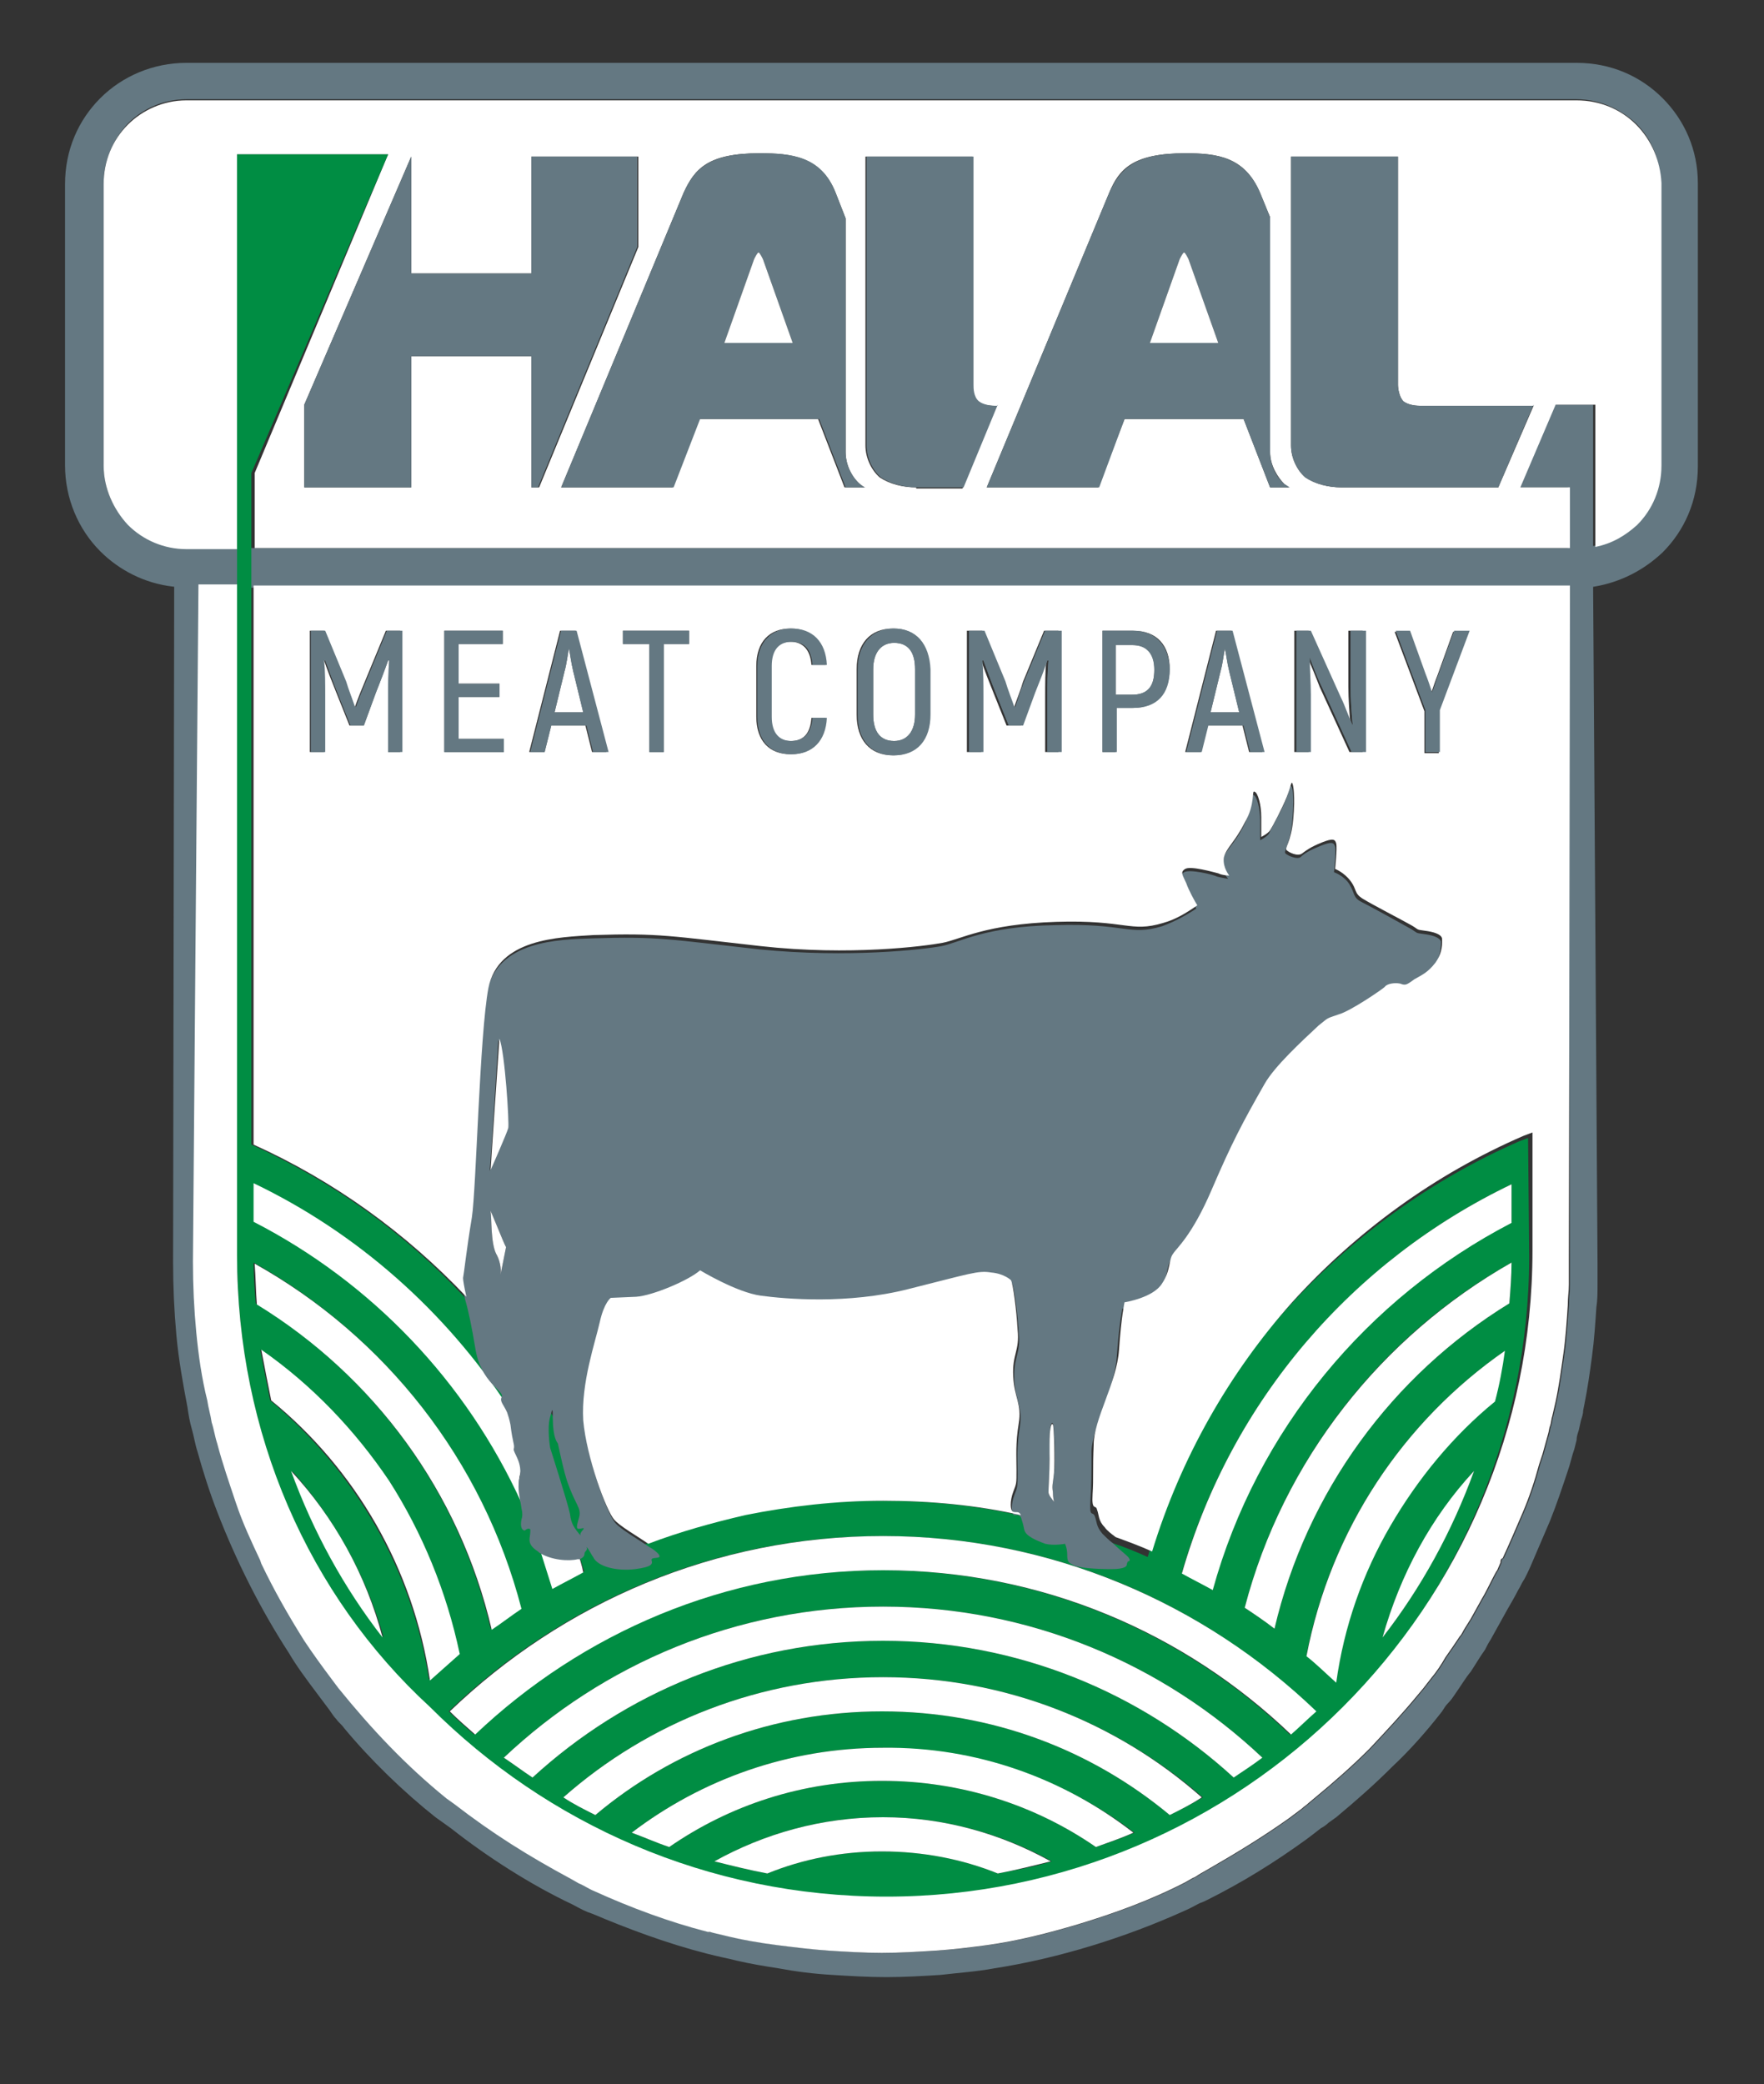 <?xml version="1.0" encoding="utf-8"?>
<!-- Generator: Adobe Illustrator 21.1.0, SVG Export Plug-In . SVG Version: 6.00 Build 0)  -->
<svg version="1.1" id="Layer_1" xmlns="http://www.w3.org/2000/svg" xmlns:xlink="http://www.w3.org/1999/xlink" x="0px" y="0px"
	 viewBox="0 0 160 189" style="enable-background:new 0 0 160 189;" xml:space="preserve">
<rect x="0" y="0" width="160" height="189" fill="#333333" stroke="none"/>
<style type="text/css">
	.st0{fill:#647882;}
	.st1{fill:#FFFFFF;}
	.st2{fill-rule:evenodd;clip-rule:evenodd;fill:#008D43;}
	.st3{fill-rule:evenodd;clip-rule:evenodd;fill:#FFFFFF;}
	.st4{fill-rule:evenodd;clip-rule:evenodd;fill:#647882;}
</style>
<path class="st0" d="M144.9,114.5c0,0.6,0,1.3,0,2c0,0.7,0,1.4-0.1,2c-0.1,1.5-0.2,3-0.4,4.5c-0.2,1.5-0.4,2.9-0.7,4.4v0l-0.1,0.5
	c0,0.3-0.1,0.6-0.2,0.9l-0.2,0.9c-0.1,0.3-0.2,0.6-0.2,0.9l-0.2,0.8c-0.1,0.3-0.2,0.6-0.3,1c-0.1,0.4-0.2,0.7-0.3,1
	c-0.5,1.5-1,3-1.6,4.5c-0.6,1.4-1.2,2.8-1.8,4.2c0,0-0.5,1.1-0.6,1.2c-0.2,0.3-0.3,0.6-0.5,0.9c-0.3,0.6-0.6,1.1-1,1.8l-0.5,0.9
	l-0.5,0.9l-0.5,0.9c-0.2,0.3-0.3,0.5-0.5,0.9c-0.5,0.7-0.9,1.4-1.3,2c-0.5,0.6-0.9,1.3-1.4,2c-0.2,0.3-0.4,0.6-0.7,0.9
	c-0.2,0.2-0.3,0.4-0.5,0.7c-1.4,1.8-2.9,3.5-4.5,5c-1.6,1.6-3.3,3.1-5.1,4.6l-0.7,0.5c-0.2,0.2-0.5,0.4-0.7,0.5
	c-0.5,0.4-0.9,0.7-1.3,1c-2.9,2.1-5.8,3.9-9,5.5c-0.2,0.1-0.4,0.2-0.7,0.3c-0.4,0.2-0.9,0.5-1.4,0.7c-5.3,2.4-11.4,4.3-17.2,5.2
	c-1.6,0.3-3.2,0.4-4.9,0.6c-1.6,0.1-3.3,0.2-4.9,0.2c-1.6,0-3.3-0.1-4.9-0.2c-1.7-0.1-3.3-0.3-4.9-0.6c-1.3-0.2-2.5-0.4-3.8-0.7
	c-0.4-0.1-0.8-0.2-1.3-0.3c-3.6-0.8-7.3-2.1-10.7-3.5c-0.5-0.2-0.9-0.4-1.5-0.6c-0.5-0.2-1-0.5-1.4-0.7c-3.8-1.8-7.7-4.3-11-6.9
	l-0.7-0.5l-0.7-0.5c-2.9-2.3-5.9-5.2-8.3-8.1c-0.2-0.3-0.5-0.5-0.7-0.8c-0.2-0.2-0.4-0.5-0.6-0.8l-0.6-0.8l-0.6-0.8
	c-0.9-1.2-1.8-2.4-2.5-3.6c-2.6-4-4.8-8.4-6.5-12.8c-0.7-1.8-1.3-3.7-1.8-5.5c-0.2-0.6-0.3-1.3-0.5-2c-0.2-0.7-0.3-1.3-0.4-2
	c-0.4-2.1-0.8-4.3-1-6.5c-0.2-2.2-0.3-4.4-0.3-6.6L15.8,53l0-2.3l2.3,0l0,2.3l-0.5,61.4c0,2.2,0.1,4.3,0.3,6.4
	c0.2,2.1,0.5,4.2,1,6.2c0.1,0.7,0.3,1.3,0.4,2c0.2,0.6,0.3,1.3,0.5,1.9l0,0c0.5,1.9,1.1,3.6,1.7,5.4c0.6,1.8,1.4,3.5,2.2,5.2
	l0.1,0.3c1.2,2.5,2.4,4.6,3.9,7c0.8,1.2,1.6,2.3,2.5,3.5l0.6,0.8c3,3.7,6.1,7,9.8,10l0.7,0.5c3.5,2.7,6.7,4.7,10.6,6.8l0.7,0.4
	c0.5,0.2,0.9,0.5,1.4,0.7c3.3,1.5,6.8,2.8,10.3,3.7h0l0.2,0c0.3,0.1,0.8,0.2,1.2,0.3c1.6,0.4,3.3,0.7,4.9,0.9
	c1.6,0.2,3.2,0.4,4.7,0.5c1.6,0.1,3.2,0.2,4.8,0.2s3.2-0.1,4.8-0.2c1.6-0.1,3.2-0.3,4.7-0.5c2.9-0.4,5.6-1.1,8.3-1.9
	c3.3-1,6.6-2.2,9.7-3.8l0.7-0.4c0.3-0.1,0.5-0.3,0.7-0.4l0.7-0.4c2.6-1.5,4.9-2.9,7.3-4.6c0.4-0.3,0.8-0.6,1.2-0.9l0,0
	c0.2-0.2,0.4-0.3,0.6-0.5l0.6-0.5c1.7-1.4,3.4-2.9,4.9-4.4c1.5-1.6,3-3.2,4.4-4.9l0.5-0.6l0.7-0.9c0.5-0.6,0.9-1.2,1.3-1.9
	c0.5-0.7,0.9-1.3,1.3-1.9l0,0c0.2-0.2,0.3-0.5,0.5-0.8l0.5-0.8l0.5-0.9l0.5-0.9c0.3-0.5,0.6-1.1,0.9-1.7c0,0,0.4-0.8,0.5-0.9
	l0.3-0.7c0-0.2,0-0.3,0.2-0.4c0.6-1.3,1.2-2.7,1.8-4.1c0.6-1.4,1.1-2.9,1.5-4.4l0,0c0.1-0.3,0.2-0.6,0.3-0.9l0.5-1.8
	c0.1-0.3,0.1-0.6,0.2-0.8l0,0c0.1-0.3,0.1-0.6,0.2-0.9l0.3-1.3c0.3-1.4,0.5-2.9,0.7-4.3c0.2-1.4,0.3-2.9,0.4-4.4v0
	c0-0.7,0.1-1.3,0.1-1.9c0-0.6,0-1.2,0-2l-0.2-61.4l0-3.4l0-5.5h-4.5l3.2-7.5h3.6l0,12.9l0,3.5L144.9,114.5z"/>
<path class="st0" d="M150.8,8.9c-2-2-4.7-3.2-7.8-3.2H16.9c-3,0-5.8,1.2-7.8,3.2c-2,2-3.2,4.7-3.2,7.8v25.5c0,3,1.2,5.8,3.2,7.8
	c1.7,1.7,4,2.9,6.6,3.2c0.4,0,0.8,0.1,1.1,0.1H143c0.5,0,1.1,0,1.6-0.1c2.4-0.4,4.5-1.5,6.2-3.1c2-2,3.2-4.7,3.2-7.8V16.6
	C154,13.6,152.8,10.9,150.8,8.9z M150.6,42.1c0,2.1-0.9,4-2.2,5.4c-1,1-2.3,1.7-3.8,2c-0.5,0.1-1,0.2-1.6,0.2H16.9
	c-2.1,0-4-0.9-5.3-2.2c-1.4-1.4-2.2-3.3-2.2-5.4V16.6c0-2.1,0.9-4,2.2-5.4c1.4-1.4,3.3-2.2,5.3-2.2H143c2.1,0,4,0.9,5.4,2.2
	c1.4,1.4,2.2,3.3,2.2,5.4V42.1z"/>
<path class="st1" d="M148.4,11.3c-1.4-1.4-3.3-2.2-5.4-2.2H16.9c-2.1,0-4,0.9-5.3,2.2c-1.4,1.4-2.2,3.3-2.2,5.4v25.5
	c0,2.1,0.9,4,2.2,5.4c1.4,1.4,3.3,2.2,5.3,2.2h4.6l0-28.8h0V14h13.7L23.1,42.9v6.8h119.3l0-5.5h-4.5l3.2-7.5h3.6l0,12.9
	c1.5-0.3,2.7-1,3.8-2c1.4-1.4,2.2-3.3,2.2-5.4V16.6C150.6,14.6,149.8,12.7,148.4,11.3z M48.2,44.2V32.3H37.3v11.9h-9.7v-7.5
	l9.7-22.5v10.6h10.9V14.2h9.7v8.2l-9,21.8H48.2z M76.6,44.2L74.2,38H63.4l-2.4,6.2H50.9L62,17.5c1-2.2,2.2-3.6,6.9-3.6
	c2.9,0,5.6,0.3,6.9,3.6l0.9,2.3V41c0,1.2,0.6,2.3,1.3,2.9c0.1,0.1,0.3,0.2,0.4,0.3H76.6z M83.1,44.2c-1.2,0-2.4-0.3-3.3-0.9
	c-0.7-0.6-1.3-1.7-1.3-2.9V14.2h9.7v20.7c0,0.3,0,1.1,0.5,1.5c0.4,0.3,1,0.4,1.5,0.4h0.2l-3.1,7.5H83.1z M115.2,44.2l-2.4-6.2H102
	l-2.4,6.2H89.5l11.1-26.7c0.9-2.2,2.2-3.6,6.9-3.6c2.9,0,5.4,0.3,6.8,3.6l0.9,2.2V41c0,1.2,0.7,2.3,1.3,2.9c0.1,0.1,0.3,0.2,0.4,0.3
	H115.2z M135.9,44.2h-14.2c-1.2,0-2.4-0.3-3.3-0.9c-0.7-0.6-1.3-1.7-1.3-2.9V14.2h9.7v20.7c0,0.3,0.1,1.1,0.5,1.5
	c0.4,0.3,1,0.4,1.5,0.4h10.3L135.9,44.2z"/>
<path class="st2" d="M138.6,103.2l-0.8,0.3c-8,3.5-15.2,8.7-21,15.1c-5.8,6.4-10.2,14.1-12.7,22.6c-1.1-0.5-2.1-0.9-3.3-1.3
	c-2.7-1-5.5-1.8-8.4-2.5h0c-4-0.9-8.2-1.3-12.5-1.3c-4.3,0-8.5,0.5-12.5,1.3c-3,0.7-5.9,1.5-8.8,2.6c-1,0.4-1.9,0.8-2.9,1.2
	c-2.7-8.9-7.4-17-13.6-23.6c-5.4-5.8-12-10.5-19.3-13.8l0-50.7l0-3.4v-6.8L35.2,14H21.5v6.9h0l0,28.8v3.4l0,60.8
	c0,16.2,6.6,30.8,17.2,41.4c10.6,10.6,25.3,17.2,41.4,17.2c16.2,0,30.8-6.6,41.4-17.2c10.6-10.6,17.2-25.3,17.2-41.4L138.6,103.2z
	 M23,107.4c9.4,4.5,17.4,11.6,23.1,20.3c0,0,0,0,0,0c2.7,4.1,4.8,8.6,6.4,13.3c0.2,0.5,0.3,1,0.5,1.5c-0.9,0.5-1.9,1-2.8,1.5
	c-0.4-1.3-0.8-2.5-1.2-3.8c-0.2-0.7-0.5-1.3-0.7-1.9c0-0.1,0-0.1,0-0.1c-0.3-0.6-0.5-1.3-0.8-1.9c-5-11-13.6-20-24.3-25.5L23,107.4z
	 M23,114.5c11.8,6.6,20.8,17.9,24.2,31.3c-0.9,0.6-1.8,1.3-2.7,1.9c-2.9-12.5-10.7-23-21.3-29.5C23.1,117,23,115.8,23,114.5z
	 M26.5,133.4c3.8,4.3,6.7,9.4,8.3,15.1C31.3,143.9,28.5,138.8,26.5,133.4z M24.5,127c-0.3-1.5-0.6-3-0.9-4.6
	c4.6,3.2,8.5,7.3,11.6,11.9c3.1,4.7,5.3,10,6.4,15.6c-0.9,0.8-1.8,1.6-2.7,2.4C37.4,142.3,32.1,133.3,24.5,127z M90.5,169.9
	c-3.2-1.3-6.8-2-10.5-2c-3.7,0-7.2,0.7-10.4,2c-1.6-0.3-3.2-0.7-4.8-1.1c4.5-2.5,9.7-4,15.3-4c5.5,0,10.8,1.5,15.3,4
	C93.8,169.3,92.1,169.6,90.5,169.9z M99.4,167.5c-5.5-3.8-12.2-6-19.4-6c-7.2,0-13.8,2.2-19.3,6c-1.2-0.4-2.3-0.9-3.4-1.3
	c6.3-4.8,14.2-7.7,22.8-7.7c8.6,0,16.5,2.9,22.8,7.7C101.7,166.7,100.6,167.1,99.4,167.5z M106.1,164.6c-7.1-5.9-16.1-9.4-26.1-9.4
	c-9.9,0-19,3.5-26,9.4c-1-0.5-2-1-2.9-1.6c7.7-6.8,17.9-10.9,29-10.9c11.1,0,21.2,4.1,29,10.9C108.1,163.6,107.1,164.1,106.1,164.6z
	 M111.9,161.2c-8.4-7.7-19.6-12.4-31.8-12.4c-12.3,0-23.4,4.7-31.8,12.4c-0.9-0.6-1.7-1.2-2.6-1.8c9-8.5,21.1-13.7,34.4-13.7
	s25.4,5.2,34.4,13.7C113.6,160,112.8,160.6,111.9,161.2z M117,157.3c-9.6-9.2-22.6-14.9-37-14.9c-14.3,0-27.3,5.7-37,14.9
	c-0.8-0.7-1.6-1.4-2.3-2.1c10.2-9.8,24-15.9,39.3-15.9c15.3,0,29.1,6,39.3,15.9C118.6,155.9,117.8,156.6,117,157.3z M125.4,148.5
	c1.6-5.7,4.5-10.9,8.3-15.1C131.7,138.8,128.9,144,125.4,148.5z M135.6,127c-3.8,3.1-7,7-9.5,11.3c-2.5,4.3-4.2,9.1-4.9,14.2
	c-0.9-0.8-1.8-1.7-2.7-2.4c2.2-11.4,8.8-21.2,18-27.6C136.2,124,135.9,125.5,135.6,127z M136.9,118.2c-10.6,6.5-18.4,17.1-21.3,29.5
	c-0.9-0.7-1.8-1.3-2.7-1.9c3.5-13.4,12.4-24.7,24.2-31.3C137.1,115.8,137,117,136.9,118.2z M137.1,110.8
	c-13.1,6.8-23.1,18.8-27.1,33.3c-0.9-0.5-1.9-1-2.8-1.5c4.5-15.5,15.5-28.3,29.9-35.2V110.8z"/>
<path class="st3" d="M95.3,168.8c-1.6,0.4-3.2,0.8-4.8,1.1c-3.2-1.3-6.8-2-10.5-2c-3.7,0-7.2,0.7-10.4,2c-1.6-0.3-3.2-0.7-4.8-1.1
	c4.5-2.5,9.7-4,15.3-4C85.6,164.8,90.8,166.3,95.3,168.8z"/>
<path class="st3" d="M102.8,166.2c-1.1,0.5-2.3,0.9-3.4,1.3c-5.5-3.8-12.2-6-19.4-6c-7.2,0-13.8,2.2-19.3,6
	c-1.2-0.4-2.3-0.9-3.4-1.3c6.3-4.8,14.2-7.7,22.8-7.7C88.6,158.4,96.5,161.3,102.8,166.2z"/>
<path class="st3" d="M109,163c-0.9,0.6-1.9,1.1-2.9,1.6c-7.1-5.9-16.1-9.4-26.1-9.4c-9.9,0-19,3.5-26,9.4c-1-0.5-2-1-2.9-1.6
	c7.7-6.8,17.9-10.9,29-10.9C91.2,152.1,101.3,156.2,109,163z"/>
<path class="st3" d="M114.5,159.4c-0.8,0.6-1.7,1.2-2.6,1.8c-8.4-7.7-19.6-12.4-31.8-12.4c-12.3,0-23.4,4.7-31.8,12.4
	c-0.9-0.6-1.7-1.2-2.6-1.8c9-8.5,21.1-13.7,34.4-13.7S105.5,150.9,114.5,159.4z"/>
<path class="st3" d="M133.7,133.4c-2,5.5-4.8,10.6-8.3,15.1C127,142.8,129.8,137.6,133.7,133.4z"/>
<path class="st3" d="M136.5,122.5c-0.2,1.5-0.5,3.1-0.9,4.6c-3.8,3.1-7,7-9.5,11.3c-2.5,4.3-4.2,9.1-4.9,14.2
	c-0.9-0.8-1.8-1.7-2.7-2.4C120.7,138.7,127.3,128.9,136.5,122.5z"/>
<path class="st3" d="M137.1,107.4v3.5c-13.1,6.8-23.1,18.8-27.1,33.3c-0.9-0.5-1.9-1-2.8-1.5C111.7,127,122.7,114.3,137.1,107.4z"/>
<path class="st3" d="M119.4,155.2c-0.8,0.7-1.5,1.4-2.3,2.1c-9.6-9.2-22.6-14.9-37-14.9c-14.3,0-27.3,5.7-37,14.9
	c-0.8-0.7-1.6-1.4-2.3-2.1c10.2-9.8,24-15.9,39.3-15.9C95.3,139.3,109.2,145.4,119.4,155.2z"/>
<path class="st3" d="M34.7,148.5c-3.5-4.5-6.3-9.6-8.3-15.1C30.3,137.6,33.2,142.8,34.7,148.5z"/>
<path class="st3" d="M41.7,150c-0.9,0.8-1.8,1.6-2.7,2.4c-1.5-10.2-6.8-19.2-14.4-25.4c-0.3-1.5-0.6-3-0.9-4.6
	c4.6,3.2,8.5,7.3,11.6,11.9C38.3,139,40.5,144.3,41.7,150z"/>
<path class="st3" d="M47.3,145.9c-0.9,0.6-1.8,1.3-2.7,1.9c-2.9-12.5-10.7-23-21.3-29.5c-0.1-1.2-0.1-2.4-0.2-3.7
	C34.9,121.2,43.8,132.4,47.3,145.9z"/>
<path class="st3" d="M52.9,142.6c-0.9,0.5-1.9,1-2.8,1.5c-0.4-1.3-0.8-2.5-1.2-3.8c0,0,0,0,0.1,0.1c1.1,0.7,2.7,0.8,3.5,0.6
	C52.6,141.5,52.8,142,52.9,142.6z"/>
<path class="st3" d="M47.3,136.3c-5-11-13.6-20-24.3-25.5l0-3.5c9.4,4.5,17.4,11.6,23.1,20.3c0,0,0,0,0,0c0.1,0.3,0.2,0.6,0.3,1.1
	c0.2,1.7,0.4,1.8,0.3,2.2c-0.1,0.3,0.9,1.3,0.5,2.7C46.9,134.6,47.2,135.5,47.3,136.3z"/>
<path class="st0" d="M35.1,57.2l-1.9,4.6c-0.3,0.7-0.7,1.7-0.9,2.3h-0.1c-0.2-0.6-0.6-1.6-0.8-2.3l-1.9-4.6h-1.3v11h1.3v-5
	c0-1.2,0-2.3-0.1-3.3l0.1,0c0.3,0.8,0.7,1.9,1.1,2.9l1.2,3H33l1.1-3c0.4-1,0.8-2,1.1-2.9l0.1,0c-0.1,1.1-0.1,2.1-0.1,3.3v5h1.3v-11
	H35.1z M41.6,67v-3.8h3.7V62h-3.7v-3.6h4v-1.2h-5.3v11h5.4V67H41.6z M52.3,57.2h-1.4l-2.8,11h1.3l0.6-2.4h3.2l0.6,2.4h1.4L52.3,57.2
	z M50.3,64.6l0.9-3.7c0.2-0.7,0.3-1.6,0.4-2.1h0c0.1,0.4,0.2,1.3,0.4,2.1l0.9,3.7H50.3z M56.5,57.2v1.2h2.4v9.8h1.3v-9.8h2.3v-1.2
	H56.5z M73.7,65.1c-0.1,1.4-0.8,2.1-1.9,2.1c-1.1,0-1.8-0.7-1.8-2.2v-4.6c0-1.5,0.7-2.2,1.8-2.2c1.2,0,1.8,0.7,1.9,2.1h1.3
	c-0.1-2.1-1.3-3.3-3.2-3.3c-1.8,0-3.1,1.2-3.1,3.4V65c0,2.2,1.2,3.4,3.1,3.4c1.9,0,3.1-1.2,3.2-3.3H73.7z M81.1,57
	c-2,0-3.3,1.4-3.3,3.7v4.1c0,2.3,1.2,3.7,3.3,3.7s3.3-1.4,3.3-3.7v-4.1C84.3,58.4,83.1,57,81.1,57z M83,64.8c0,1.5-0.7,2.4-1.9,2.4
	c-1.3,0-1.9-0.9-1.9-2.4v-4.1c0-1.5,0.7-2.4,1.9-2.4c1.3,0,1.9,0.9,1.9,2.4V64.8z M94.8,57.2l-1.9,4.6c-0.3,0.7-0.6,1.7-0.8,2.3H92
	c-0.2-0.6-0.6-1.6-0.8-2.3l-1.9-4.6h-1.4v11h1.3v-5c0-1.2,0-2.3-0.1-3.3l0.1,0c0.3,0.8,0.7,1.9,1.1,2.9l1.2,3h1.3l1.1-3
	c0.4-1,0.8-2,1.1-2.9l0.1,0c-0.1,1.1-0.1,2.1-0.1,3.3v5h1.3v-11H94.8z M102.7,57.2H100v11h1.3v-4h1.5c2.1,0,3.3-1.2,3.3-3.5
	C106,58.5,104.8,57.2,102.7,57.2z M102.7,63h-1.5v-4.5h1.5c1.3,0,2,0.8,2,2.3C104.7,62.3,104,63,102.7,63z M111.8,57.2h-1.4l-2.8,11
	h1.4l0.6-2.4h3.2l0.6,2.4h1.3L111.8,57.2z M109.8,64.6l0.9-3.7c0.2-0.7,0.3-1.6,0.4-2.1h0c0.1,0.4,0.2,1.3,0.4,2.1l0.9,3.7H109.8z
	 M122.5,57.2v5.1c0,1,0.1,2.5,0.2,3.5l0,0c-0.3-0.6-0.7-1.8-1.1-2.6l-2.7-6h-1.3v11h1.3V63c0-1-0.1-2.4-0.1-3.4l0,0
	c0.2,0.6,0.7,1.9,1.1,2.7l2.7,5.9h1.3v-11H122.5z M131.9,57.2l-1.4,3.9c-0.2,0.5-0.4,1.2-0.6,1.7h0c-0.2-0.6-0.4-1.2-0.6-1.7
	l-1.4-3.9h-1.3l2.7,7.2v3.8h1.3v-3.8l2.7-7.2H131.9z"/>
<polygon class="st0" points="57.8,14.2 57.8,22.4 48.8,44.2 48.2,44.2 48.2,32.3 37.3,32.3 37.3,44.2 27.6,44.2 27.6,36.7 
	37.3,14.2 37.3,24.8 48.2,24.8 48.2,14.2 "/>
<path class="st0" d="M78,43.9c-0.7-0.6-1.3-1.7-1.3-2.9V19.8l-0.9-2.3c-1.3-3.4-4.1-3.6-6.9-3.6c-4.6,0-5.9,1.4-6.9,3.6L50.9,44.2
	h10.2l2.4-6.2h10.8l2.4,6.2h1.8C78.2,44.1,78.1,44,78,43.9z M65.7,31.1l2.7-7.6c0.1-0.2,0.3-0.6,0.4-0.6c0.1,0,0.3,0.4,0.4,0.6
	l2.7,7.6H65.7z"/>
<path class="st1" d="M71.9,31.1h-6.2l2.7-7.6c0.1-0.2,0.3-0.6,0.4-0.6c0.1,0,0.3,0.4,0.4,0.6L71.9,31.1z"/>
<path class="st0" d="M90.5,36.7l-3.1,7.5h-4.2c-1.2,0-2.4-0.3-3.3-0.9c-0.7-0.6-1.3-1.7-1.3-2.9V14.2h9.7v20.7c0,0.3,0,1.1,0.5,1.5
	c0.4,0.3,1,0.4,1.5,0.4H90.5z"/>
<path class="st0" d="M116.5,43.9c-0.7-0.6-1.3-1.7-1.3-2.9V19.7l-0.9-2.2c-1.4-3.3-4-3.6-6.8-3.6c-4.6,0-5.9,1.4-6.9,3.6L89.5,44.2
	h10.2L102,38h10.8l2.4,6.2h1.8C116.8,44.1,116.7,44,116.5,43.9z M104.3,31.1l2.7-7.6c0.1-0.2,0.3-0.6,0.4-0.6s0.3,0.4,0.4,0.6
	l2.7,7.6H104.3z"/>
<path class="st1" d="M110.5,31.1h-6.2l2.7-7.6c0.1-0.2,0.3-0.6,0.4-0.6s0.3,0.4,0.4,0.6L110.5,31.1z"/>
<path class="st0" d="M139.1,36.7l-3.2,7.5h-14.2c-1.2,0-2.4-0.3-3.3-0.9c-0.7-0.6-1.3-1.7-1.3-2.9V14.2h9.7v20.7
	c0,0.3,0.1,1.1,0.5,1.5c0.4,0.3,1,0.4,1.5,0.4H139.1z"/>
<path class="st3" d="M137.1,114.5c0,1.2-0.1,2.5-0.2,3.7c-10.6,6.5-18.4,17.1-21.3,29.5c-0.9-0.7-1.8-1.3-2.7-1.9
	C116.4,132.4,125.3,121.2,137.1,114.5z"/>
<path class="st4" d="M130.7,85.4c-0.1-0.4-0.8-0.6-1.6-0.7c-0.8-0.1-0.5-0.1-1.2-0.5c-0.7-0.4-3.6-2-4.4-2.4
	c-0.8-0.4-0.6-0.8-1.1-1.6s-1.4-1.1-1.4-1.1s0.2-1.9,0.1-2.3c-0.1-0.4-0.3-0.5-1.3-0.1c-1,0.4-1.5,0.7-1.8,1s-1.2-0.1-1.4-0.3
	c-0.2-0.2,0.4-0.8,0.6-2.8s0.1-3.2-0.1-3.3c-0.1-0.1-0.1,0.3-0.5,1.3c-0.4,1-1.4,2.7-1.5,3c-0.2,0.3-0.8,0.6-0.8,0.6s0-0.8,0-1.8
	c0-1.1-0.3-2.2-0.6-2.3c-0.3-0.1,0,1.1-0.9,2.8c-0.9,1.8-1.8,2.3-1.9,3.2c-0.2,0.9,0.5,1.6,0.5,1.6s-0.6-0.1-1-0.2
	c-0.4-0.2-2.5-0.7-3-0.4c-0.5,0.3-0.1,0.5,0.1,1.3c0.2,0.6,0.9,1.7,1,2c-0.9,0.6-2,1.2-3.1,1.6c-3,0.9-3.3-0.3-9.7-0.1
	c-6.4,0.1-8.7,1.6-10.3,1.9c-1.6,0.3-8.4,1.1-16.5,0.3c-8.1-0.9-9.2-1.2-15.2-1c-3,0.1-8.6,0.2-9.5,4.8c-0.8,4.2-1,18.2-1.5,20.8
	c-0.5,3.1-0.7,5-0.8,5.5c0,0.3,0.1,0.8,0.3,1.7c0.3,1,0.6,2.5,0.9,4.3c0.5,3.3,2.7,3.9,2.4,4.5c-0.2,0.4,0.2,0.7,0.5,1.4
	c0,0,0,0,0,0c0.1,0.3,0.2,0.6,0.3,1.1c0.2,1.7,0.4,1.8,0.3,2.2c-0.1,0.3,0.9,1.3,0.5,2.7c-0.2,1,0.1,1.9,0.2,2.7
	c0.1,0.4,0.1,0.7,0,1c-0.2,1,0.3,1,0.3,1s0.3-0.3,0.5-0.1c0,0,0,0.1,0,0.1c0,0,0,0.1,0,0.1c0,0.6-0.4,1.1,0.7,1.8c0,0,0,0,0.1,0.1
	c1.1,0.7,2.7,0.8,3.5,0.6c0.1,0,0.1,0,0.2,0c0.6-0.3,0.3-0.5,0.5-0.7c0.1-0.1,0.2-0.2,0.1-0.4c0.1,0,0.5,0.8,0.6,0.9
	c0.4,0.9,2.2,1.3,3.8,1.1c1.6-0.2,1.6-0.5,1.5-0.8c-0.1-0.4,1.1,0,0.6-0.6c-0.1-0.1-0.4-0.4-0.8-0.6c-1-0.7-2.6-1.6-3.1-2.2
	c-0.7-0.8-2.5-5.6-2.8-9c-0.2-3.4,1.1-7.1,1.5-8.9c0.4-1.8,1-2.2,1-2.2l2.3-0.1c1.5-0.1,4.8-1.5,5.8-2.4c0,0,3.3,2,5.5,2.3
	c2.2,0.3,7.9,0.8,13.4-0.6c5.6-1.4,6.3-1.7,7.5-1.5c1.2,0.1,1.8,0.7,1.8,0.7c0.2,0.4,0.5,2.7,0.6,4.5c0.2,1.9-0.5,2.2-0.4,4.2
	c0.1,2,0.8,2.5,0.5,4.3c-0.3,1.8-0.2,3-0.2,4.2c0,1.3,0,1.2-0.3,2c-0.3,0.8-0.3,1.7,0,1.8c0.2,0,0.4-0.1,0.6,0.2c0,0,0,0,0,0h0
	c0.1,0.3,0.2,0.6,0.3,1.1c0.1,0.6,1.1,1,1.9,1.3c0.8,0.2,1.8,0,1.8,0s0.2,0.4,0.2,1c0,0.6,0.1,0.7,0.5,0.9c0.4,0.3,2.2,0.4,3.5,0.4
	c1.3,0,1.4-0.3,1.4-0.4c0-0.1,0.1-0.3,0.1-0.3s0.3,0,0.1-0.3c-0.1-0.2-0.8-0.7-1.4-1.3c-0.4-0.3-0.8-0.7-1-0.9
	c-0.6-0.7-0.5-1.1-0.7-1.6c-0.2-0.5-0.5,0.2-0.4-1.4c0.1-1.6,0.1-2.3,0.1-4.5c0.1-2.3,2.1-5.6,2.3-8.6c0.2-3,0.5-4.3,0.5-4.3
	s2.6-0.4,3.4-1.7c0.8-1.3,0.6-2.2,1-2.7c0.3-0.5,1.7-1.6,3.5-5.8c1.8-4.2,2.8-6.1,4.8-9.6c0.9-1.6,3.4-3.9,4.9-5.3
	c0.9-0.7,0.6-0.6,1.8-1c1-0.3,4-2.3,4.2-2.5c0.2-0.2,0.9-0.4,1.4-0.3c0.5,0.1,0.5,0,1.3-0.4c0.7-0.5,1.2-0.6,1.9-1.5
	C130.7,86.7,130.7,85.8,130.7,85.4z M45.2,94.3c0.6,1.2,0.9,7.6,0.8,8.1c-0.1,0.4-1.5,3.6-1.6,3.8C44.5,105.9,45.2,94.3,45.2,94.3z
	 M45.9,113.1C45.9,113.1,45.9,113.1,45.9,113.1l-0.5,2.5c0.1-0.6-0.1-1.4-0.4-1.9c-0.5-1-0.4-3.3-0.5-3.8
	C44.3,109.2,45.7,112.8,45.9,113.1z M52.7,139.3c-0.6-0.7-0.9-1.1-1-2c-0.2-1-1.8-6-1.8-6s-0.3-1.8,0-2.8c0.5-2-0.1,1.4,0.7,2.4
	c0.3,1.4,0.6,2.7,0.8,3.3c0.8,2.4,1.4,2.5,1.1,3.5c-0.3,1-0.2,1,0.3,0.9S52.4,139,52.7,139.3z M95.2,130.4c0-0.5,0.1-1.6,0.3-1.3
	c0.1,0.3,0.3,3.5,0.1,4.5c-0.1,1-0.2,1.1-0.1,1.7c0,0.5,0.1,0.9,0.1,0.9c-0.2-0.3-0.5-0.6-0.5-0.9c0-0.4,0.1-1.8,0.1-3
	C95.3,131,95.2,130.9,95.2,130.4z"/>
<path class="st3" d="M95.6,133.6c-0.1,1-0.2,1.1-0.1,1.7c0,0.5,0.1,0.9,0.1,0.9c-0.2-0.3-0.5-0.6-0.5-0.9c0-0.4,0.1-1.8,0.1-3
	c0-1.2,0-1.4,0-1.8c0-0.5,0.1-1.6,0.3-1.3C95.6,129.3,95.7,132.6,95.6,133.6z"/>
<path class="st3" d="M45.9,113.1C45.9,113.1,45.9,113.1,45.9,113.1l-0.5,2.5c0.1-0.6-0.1-1.4-0.4-1.9c-0.5-1-0.4-3.3-0.5-3.8
	C44.3,109.2,45.7,112.8,45.9,113.1z"/>
<path class="st3" d="M46.1,102.3c-0.1,0.4-1.5,3.6-1.6,3.8c0-0.2,0.8-11.9,0.8-11.9C45.8,95.4,46.2,101.9,46.1,102.3z"/>
<path class="st3" d="M92.6,137.4c-4-0.9-8.2-1.3-12.5-1.3c-4.3,0-8.5,0.5-12.5,1.3c-3,0.7-5.9,1.5-8.8,2.6c-1-0.7-2.6-1.6-3.1-2.2
	c-0.7-0.8-2.5-5.6-2.8-9c-0.2-3.4,1.1-7.1,1.5-8.9c0.4-1.8,1-2.2,1-2.2l2.3-0.1c1.5-0.1,4.8-1.5,5.8-2.4c0,0,3.3,2,5.5,2.3
	c2.2,0.3,7.9,0.8,13.4-0.6c5.6-1.4,6.3-1.7,7.5-1.5c1.2,0.1,1.8,0.7,1.8,0.7c0.2,0.4,0.5,2.7,0.6,4.5c0.2,1.9-0.5,2.2-0.4,4.2
	c0.1,2,0.8,2.5,0.5,4.3c-0.3,1.8-0.2,3-0.2,4.2c0,1.3,0,1.2-0.3,2c-0.3,0.8-0.3,1.7,0,1.8C92.2,137.2,92.4,137,92.6,137.4
	C92.6,137.3,92.6,137.3,92.6,137.4z"/>
<path class="st3" d="M142.4,53.1H23l0,50.7c7.3,3.3,13.8,8,19.3,13.8c-0.2-0.9-0.3-1.5-0.3-1.7c0.1-0.5,0.3-2.5,0.8-5.5
	c0.4-2.6,0.7-16.6,1.5-20.8c0.9-4.5,6.4-4.6,9.5-4.8c6-0.2,7.1,0.1,15.2,1c8.1,0.9,14.9,0,16.5-0.3c1.6-0.3,3.9-1.7,10.3-1.9
	c6.4-0.2,6.7,1,9.7,0.1c1.1-0.3,2.1-0.9,3.1-1.6c-0.2-0.3-0.8-1.4-1-2c-0.3-0.7-0.6-1-0.1-1.3c0.5-0.3,2.6,0.3,3,0.4
	c0.4,0.2,1,0.2,1,0.2s-0.6-0.7-0.5-1.6c0.2-0.9,1-1.4,1.9-3.2c1-1.7,0.6-3,0.9-2.8c0.3,0.1,0.6,1.2,0.6,2.3c0,1.1,0,1.8,0,1.8
	s0.6-0.3,0.8-0.6c0.2-0.3,1.1-2,1.5-3c0.4-1,0.4-1.4,0.5-1.3c0.1,0.1,0.3,1.2,0.1,3.3s-0.8,2.6-0.6,2.8c0.2,0.2,1,0.6,1.4,0.3
	s0.8-0.6,1.8-1c1-0.4,1.2-0.3,1.3,0.1c0.1,0.4-0.1,2.3-0.1,2.3s0.8,0.3,1.4,1.1s0.3,1.1,1.1,1.6c0.8,0.5,3.7,2,4.4,2.4
	c0.7,0.4,0.4,0.4,1.2,0.5c0.8,0.1,1.5,0.3,1.6,0.7c0,0.4,0.1,1.2-0.6,2.2c-0.7,0.9-1.2,1.1-1.9,1.5c-0.7,0.5-0.8,0.6-1.3,0.4
	c-0.5-0.1-1.2,0-1.4,0.3c-0.2,0.2-3.1,2.2-4.2,2.5c-1.2,0.4-0.9,0.3-1.8,1c-1.5,1.4-4,3.7-4.9,5.3c-2,3.5-3,5.4-4.8,9.6
	c-1.8,4.2-3.2,5.3-3.5,5.8c-0.4,0.5-0.2,1.5-1,2.7c-0.8,1.3-3.4,1.7-3.4,1.7s-0.3,1.3-0.5,4.3c-0.2,3-2.3,6.3-2.3,8.6
	c-0.1,2.3,0,3-0.1,4.5c-0.1,1.6,0.3,0.9,0.4,1.4c0.2,0.5,0.1,1,0.7,1.6c0.2,0.3,0.6,0.6,1,0.9c1.1,0.4,2.2,0.8,3.3,1.3
	c2.6-8.5,7-16.2,12.7-22.6c5.8-6.4,12.9-11.6,21-15.1l0.8-0.3l0,10.7c0,16.2-6.6,30.8-17.2,41.4c-10.6,10.6-25.3,17.2-41.4,17.2
	c-16.2,0-30.8-6.6-41.4-17.2C28,144.7,21.5,130,21.5,113.8l0-60.8h-3.5l-0.5,61.4c0,2.2,0.1,4.3,0.3,6.4c0.2,2.1,0.5,4.2,1,6.2
	c0.1,0.7,0.3,1.3,0.4,2c0.2,0.6,0.3,1.3,0.5,1.9l0,0c0.5,1.9,1.1,3.6,1.7,5.4c0.6,1.8,1.4,3.5,2.2,5.2l0.1,0.3
	c1.2,2.5,2.4,4.6,3.9,7c0.8,1.2,1.6,2.3,2.5,3.5l0.6,0.8c3,3.7,6.1,7,9.8,10l0.7,0.5c3.5,2.7,6.7,4.7,10.6,6.8l0.7,0.4
	c0.5,0.2,0.9,0.5,1.4,0.7c3.3,1.5,6.8,2.8,10.3,3.7h0l0.2,0c0.3,0.1,0.8,0.2,1.2,0.3c1.6,0.4,3.3,0.7,4.9,0.9
	c1.6,0.2,3.2,0.4,4.7,0.5c1.6,0.1,3.2,0.2,4.8,0.2s3.2-0.1,4.8-0.2c1.6-0.1,3.2-0.3,4.7-0.5c2.9-0.4,5.6-1.1,8.3-1.9
	c3.3-1,6.6-2.2,9.7-3.8l0.7-0.4c0.3-0.1,0.5-0.3,0.7-0.4l0.7-0.4c2.6-1.5,4.9-2.9,7.3-4.6c0.4-0.3,0.8-0.6,1.2-0.9l0,0
	c0.2-0.2,0.4-0.3,0.6-0.5l0.6-0.5c1.7-1.4,3.4-2.9,4.9-4.4c1.5-1.6,3-3.2,4.4-4.9l0.5-0.6l0.7-0.9c0.5-0.6,0.9-1.2,1.3-1.9
	c0.5-0.7,0.9-1.3,1.3-1.9l0,0c0.2-0.2,0.3-0.5,0.5-0.8l0.5-0.8l0.5-0.9l0.5-0.9c0.3-0.5,0.6-1.1,0.9-1.7c0,0,0.4-0.8,0.5-0.9
	l0.3-0.7c0-0.2,0-0.3,0.2-0.4c0.6-1.3,1.2-2.7,1.8-4.1c0.6-1.4,1.1-2.9,1.5-4.4l0,0c0.1-0.3,0.2-0.6,0.3-0.9l0.5-1.8
	c0.1-0.3,0.1-0.6,0.2-0.8l0,0c0.1-0.3,0.1-0.6,0.2-0.9l0.3-1.3c0.3-1.4,0.5-2.9,0.7-4.3c0.2-1.4,0.3-2.9,0.4-4.4v0
	c0-0.7,0.1-1.3,0.1-1.9c0-0.6,0-1.2,0-2L142.4,53.1z M36.5,68.2h-1.3v-5c0-1.2,0.1-2.3,0.1-3.3l-0.1,0c-0.3,0.8-0.7,1.9-1.1,2.9
	l-1.1,3h-1.3l-1.2-3c-0.4-1-0.8-2-1.1-2.9l-0.1,0c0.1,1.1,0.1,2.1,0.1,3.3v5h-1.3v-11h1.3l1.9,4.6c0.3,0.7,0.7,1.7,0.8,2.3h0.1
	c0.2-0.6,0.6-1.6,0.9-2.3l1.9-4.6h1.3V68.2z M45.7,68.2h-5.4v-11h5.3v1.2h-4V62h3.7v1.2h-3.7V67h4.1V68.2z M53.7,68.2l-0.6-2.4H50
	l-0.6,2.4H48l2.8-11h1.4l2.8,11H53.7z M62.5,58.4h-2.3v9.8h-1.3v-9.8h-2.4v-1.2h6V58.4z M71.7,68.4c-1.9,0-3.1-1.2-3.1-3.4v-4.6
	c0-2.2,1.2-3.4,3.1-3.4c1.9,0,3,1.2,3.2,3.3h-1.3c-0.1-1.4-0.8-2.1-1.9-2.1c-1,0-1.8,0.7-1.8,2.2V65c0,1.5,0.7,2.2,1.8,2.2
	c1.2,0,1.8-0.7,1.9-2.1h1.3C74.8,67.2,73.7,68.4,71.7,68.4z M84.3,64.8c0,2.3-1.2,3.7-3.3,3.7s-3.3-1.4-3.3-3.7v-4.1
	c0-2.3,1.2-3.7,3.3-3.7s3.3,1.4,3.3,3.7V64.8z M96.1,68.2h-1.3v-5c0-1.2,0-2.3,0.1-3.3l-0.1,0c-0.3,0.8-0.7,1.9-1.1,2.9l-1.1,3h-1.3
	l-1.2-3c-0.4-1-0.8-2-1.1-2.9l-0.1,0c0.1,1.1,0.1,2.1,0.1,3.3v5h-1.3v-11h1.4l1.9,4.6c0.3,0.7,0.7,1.7,0.8,2.3H92
	c0.2-0.6,0.6-1.6,0.8-2.3l1.9-4.6h1.3V68.2z M102.7,64.2h-1.5v4H100v-11h2.8c2.1,0,3.3,1.3,3.3,3.5C106,63,104.8,64.2,102.7,64.2z
	 M113.3,68.2l-0.6-2.4h-3.2l-0.6,2.4h-1.4l2.8-11h1.4l2.8,11H113.3z M123.7,68.2h-1.3l-2.7-5.9c-0.3-0.8-0.8-2-1.1-2.7l0,0
	c0.1,1,0.1,2.4,0.1,3.4v5.2h-1.3v-11h1.3l2.7,6c0.4,0.8,0.9,1.9,1.1,2.6l0,0c-0.1-1-0.2-2.5-0.2-3.5v-5.1h1.3V68.2z M130.5,64.5v3.8
	h-1.3v-3.8l-2.7-7.2h1.3l1.4,3.9c0.2,0.5,0.4,1.1,0.6,1.7h0c0.2-0.6,0.4-1.2,0.6-1.7l1.4-3.9h1.4L130.5,64.5z"/>
<path class="st3" d="M52.9,64.6h-2.6l0.9-3.7c0.2-0.7,0.3-1.6,0.4-2.1h0c0.1,0.4,0.2,1.3,0.4,2.1L52.9,64.6z"/>
<path class="st3" d="M112.4,64.6h-2.6l0.9-3.7c0.2-0.7,0.3-1.6,0.4-2.1h0c0.1,0.4,0.2,1.3,0.4,2.1L112.4,64.6z"/>
<path class="st3" d="M104.7,60.7c0,1.6-0.6,2.3-2,2.3h-1.5v-4.5h1.5C104,58.5,104.7,59.2,104.7,60.7z"/>
<path class="st3" d="M83,60.7v4.1c0,1.5-0.7,2.4-1.9,2.4c-1.3,0-1.9-0.9-1.9-2.4v-4.1c0-1.5,0.7-2.4,1.9-2.4
	C82.4,58.3,83,59.1,83,60.7z"/>
<path class="st0" d="M35.1,57.2l-1.9,4.6c-0.3,0.7-0.7,1.7-0.9,2.3h-0.1c-0.2-0.6-0.6-1.6-0.8-2.3l-1.9-4.6h-1.3v11h1.3v-5
	c0-1.2,0-2.3-0.1-3.3l0.1,0c0.3,0.8,0.7,1.9,1.1,2.9l1.2,3H33l1.1-3c0.4-1,0.8-2,1.1-2.9l0.1,0c-0.1,1.1-0.1,2.1-0.1,3.3v5h1.3v-11
	H35.1z M41.6,67v-3.8h3.7V62h-3.7v-3.6h4v-1.2h-5.3v11h5.4V67H41.6z M52.3,57.2h-1.4l-2.8,11h1.3l0.6-2.4h3.2l0.6,2.4h1.4L52.3,57.2
	z M50.3,64.6l0.9-3.7c0.2-0.7,0.3-1.6,0.4-2.1h0c0.1,0.4,0.2,1.3,0.4,2.1l0.9,3.7H50.3z M56.5,57.2v1.2h2.4v9.8h1.3v-9.8h2.3v-1.2
	H56.5z M73.7,65.1c-0.1,1.4-0.8,2.1-1.9,2.1c-1.1,0-1.8-0.7-1.8-2.2v-4.6c0-1.5,0.7-2.2,1.8-2.2c1.2,0,1.8,0.7,1.9,2.1h1.3
	c-0.1-2.1-1.3-3.3-3.2-3.3c-1.8,0-3.1,1.2-3.1,3.4V65c0,2.2,1.2,3.4,3.1,3.4c1.9,0,3.1-1.2,3.2-3.3H73.7z M81.1,57
	c-2,0-3.3,1.4-3.3,3.7v4.1c0,2.3,1.2,3.7,3.3,3.7s3.3-1.4,3.3-3.7v-4.1C84.3,58.4,83.1,57,81.1,57z M83,64.8c0,1.5-0.7,2.4-1.9,2.4
	c-1.3,0-1.9-0.9-1.9-2.4v-4.1c0-1.5,0.7-2.4,1.9-2.4c1.3,0,1.9,0.9,1.9,2.4V64.8z M94.8,57.2l-1.9,4.6c-0.3,0.7-0.6,1.7-0.8,2.3H92
	c-0.2-0.6-0.6-1.6-0.8-2.3l-1.9-4.6h-1.4v11h1.3v-5c0-1.2,0-2.3-0.1-3.3l0.1,0c0.3,0.8,0.7,1.9,1.1,2.9l1.2,3h1.3l1.1-3
	c0.4-1,0.8-2,1.1-2.9l0.1,0c-0.1,1.1-0.1,2.1-0.1,3.3v5h1.3v-11H94.8z M102.7,57.2H100v11h1.3v-4h1.5c2.1,0,3.3-1.2,3.3-3.5
	C106,58.5,104.8,57.2,102.7,57.2z M102.7,63h-1.5v-4.5h1.5c1.3,0,2,0.8,2,2.3C104.7,62.3,104,63,102.7,63z M111.8,57.2h-1.4l-2.8,11
	h1.4l0.6-2.4h3.2l0.6,2.4h1.3L111.8,57.2z M109.8,64.6l0.9-3.7c0.2-0.7,0.3-1.6,0.4-2.1h0c0.1,0.4,0.2,1.3,0.4,2.1l0.9,3.7H109.8z
	 M122.5,57.2v5.1c0,1,0.1,2.5,0.2,3.5l0,0c-0.3-0.6-0.7-1.8-1.1-2.6l-2.7-6h-1.3v11h1.3V63c0-1-0.1-2.4-0.1-3.4l0,0
	c0.2,0.6,0.7,1.9,1.1,2.7l2.7,5.9h1.3v-11H122.5z M131.9,57.2l-1.4,3.9c-0.2,0.5-0.4,1.2-0.6,1.7h0c-0.2-0.6-0.4-1.2-0.6-1.7
	l-1.4-3.9h-1.3l2.7,7.2v3.8h1.3v-3.8l2.7-7.2H131.9z"/>
</svg>
